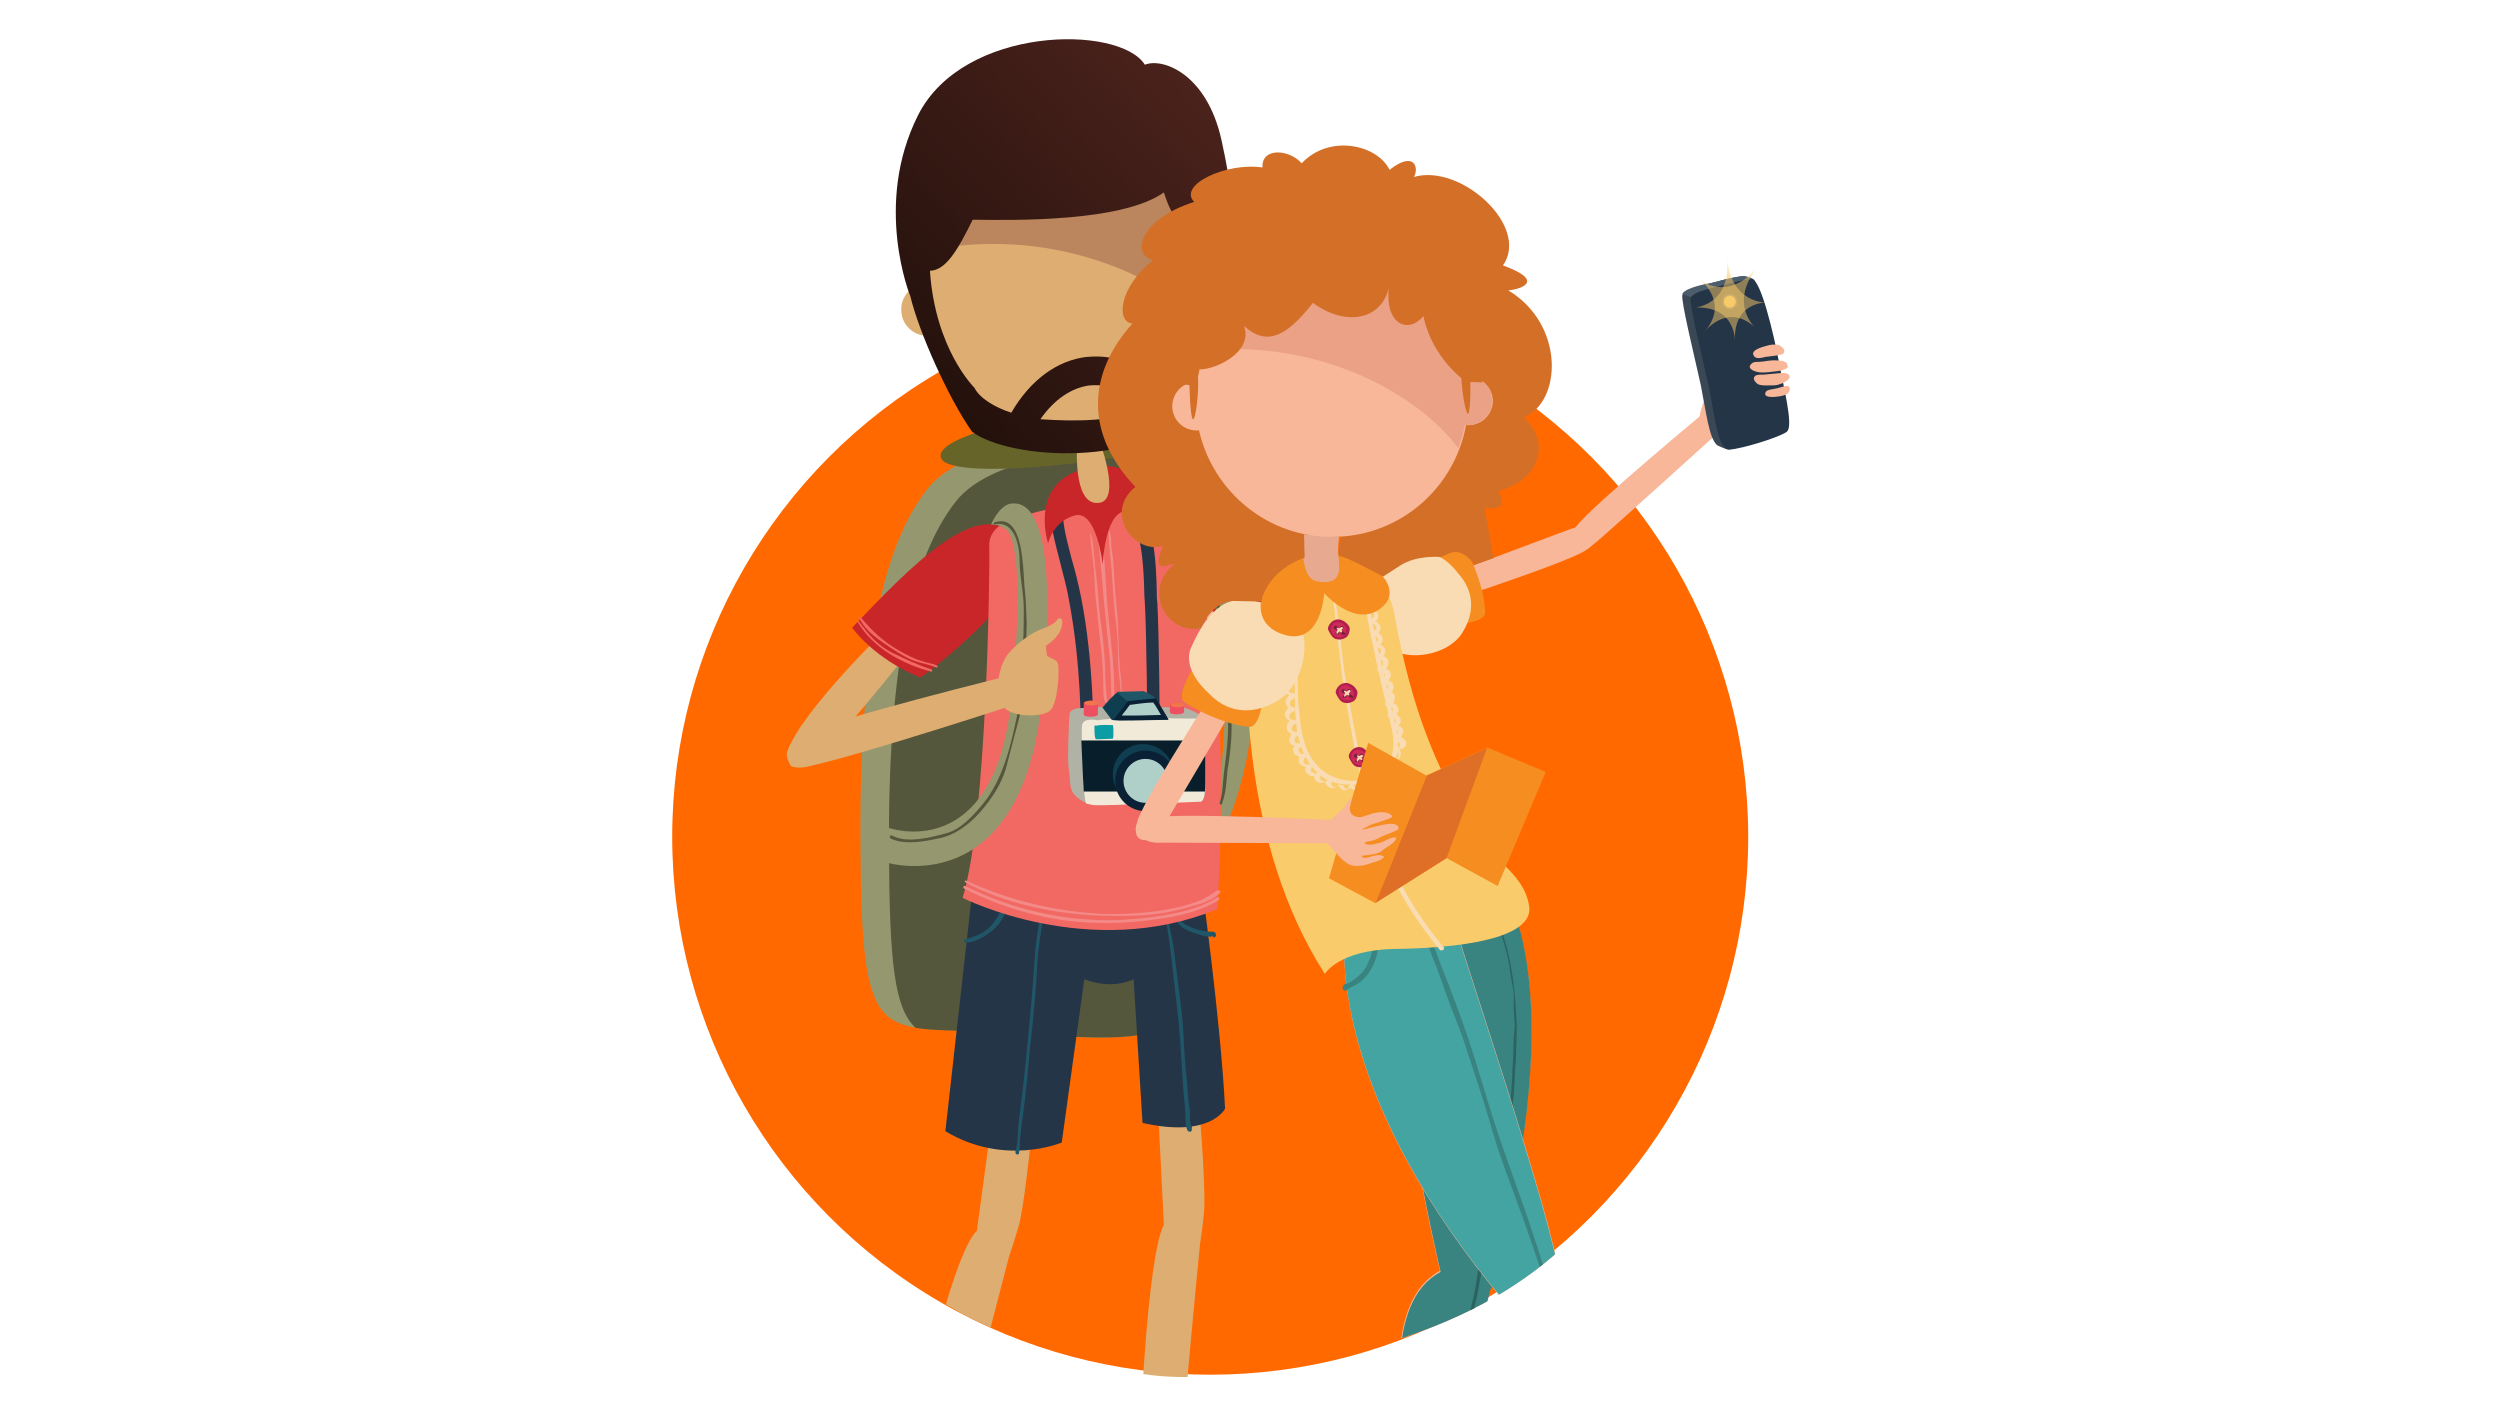 <?xml version="1.0" encoding="utf-8"?>
<!-- Generator: Adobe Illustrator 22.1.0, SVG Export Plug-In . SVG Version: 6.00 Build 0)  -->
<svg version="1.1" id="Layer_1" xmlns="http://www.w3.org/2000/svg" xmlns:xlink="http://www.w3.org/1999/xlink" x="0px" y="0px"
	 viewBox="0 0 421 239" style="enable-background:new 0 0 421 239;" xml:space="preserve">
<style type="text/css">
	.st0{fill:#FF6900;}
	.st1{clip-path:url(#SVGID_2_);}
	.st2{opacity:0.26;fill:#8B8B8B;enable-background:new    ;}
	.st3{opacity:0.2;fill:#EC1474;enable-background:new    ;}
	.st4{fill:#95986E;}
	.st5{fill:#54573C;}
	.st6{fill:#67642A;}
	.st7{fill:#DEAD71;}
	.st8{fill:#2E5C57;}
	.st9{fill:#304441;}
	.st10{fill:#253548;}
	.st11{fill:#205768;}
	.st12{fill:#EC1474;}
	.st13{fill:#C9262A;}
	.st14{fill:#F16962;}
	.st15{fill:#F48A88;}
	.st16{fill:#F8B799;}
	.st17{fill:#B0B2A5;}
	.st18{fill:#F2EAD8;}
	.st19{fill:#081F2B;}
	.st20{fill:#0F3E51;}
	.st21{fill:#0A2135;}
	.st22{fill:#AFCFC9;}
	.st23{fill:#0C9DA4;}
	.st24{fill:#EF5061;}
	.st25{fill:#F2754C;}
	.st26{fill:#D02B58;}
	.st27{fill:#77203B;}
	.st28{fill:#398480;}
	.st29{fill:#2B6360;}
	.st30{fill:#44A4A2;}
	.st31{fill:#F68D20;}
	.st32{fill:#F9DCB3;}
	.st33{fill:#F9CB6B;}
	.st34{fill:#B21E4D;}
	.st35{fill:#E7AA91;}
	.st36{fill:#DF6E26;}
	.st37{fill:#3A4856;}
	.st38{fill:#4C5D6C;}
	.st39{opacity:0.5;fill:#F9CB6B;enable-background:new    ;}
	.st40{fill:#BB855D;}
	.st41{fill:url(#SVGID_3_);}
	.st42{fill:#D46F28;}
	.st43{fill:#EAA185;}
</style>
<g>
	<circle class="st0" cx="203.8" cy="140.9" r="90.6"/>
	<g>
		<g>
			<defs>
				<path id="SVGID_1_" d="M294.4,129.9c2.3-15,21.3-58.2,19.1-71.5c-8-47-66.1-70.6-114.5-70.6c-62.2,0-101.7,70.3-89.4,131.3
					c9.8,48.7,23.7,91.7,59.8,105.5c9.3,3.6,21.6,8.3,33.9,7.1C269.2,225.3,284,195.9,294.4,129.9z"/>
			</defs>
			<clipPath id="SVGID_2_">
				<use xlink:href="#SVGID_1_"  style="overflow:visible;"/>
			</clipPath>
			<g class="st1">
				<ellipse class="st2" cx="180.4" cy="272.8" rx="50.8" ry="10.7"/>
				<ellipse class="st2" cx="243.1" cy="267.6" rx="27.6" ry="10.7"/>
				<g>
					<path class="st3" d="M228.7,114.6c0,0,1.2-2.8-2.3-4.4c-3.4-1.5-16.9-0.6-16.9-0.6l1.4,4.8c0,0,5.4,1.5,14.8,1
						C225.5,115.5,227.7,115.5,228.7,114.6z"/>
					<path class="st4" d="M181.1,73.5c0,0-18.7,0.9-24.9,8.8c-6.2,7.9-11.5,23.2-11.3,58.9c0.1,35.7,2.9,31.4,22.1,32.6
						c19.2,1.2,27.5,2,30.4-2.8c2.9-4.8,6.7-51.6,5.2-76c-1.5-24.4-6.4-21.8-11.2-21.8C186.6,73.1,181.1,73.5,181.1,73.5z"/>
					<path class="st5" d="M202.5,94.9c-0.7-11.8-2.3-17.2-4.2-19.8c-0.7,0-1.4,0.1-2.1,0.1c-4.8,0-10.3,0.4-10.3,0.4
						s-18.7,0.9-24.9,8.8c-6.2,7.9-11.5,23.2-11.3,58.9c0.1,18.8,0.9,26.5,4.5,29.8c3.1,0.5,7.3,0.4,12.9,0.7
						c19.2,1.2,27.5,2,30.4-2.8C200.3,166.1,204.1,119.3,202.5,94.9z"/>
					<path class="st6" d="M179.2,69.3c0,0-22.5,3.8-20.7,7.9c1.8,4.1,34.8,0.1,39.7-2.9C202.9,71.2,190.2,67.5,179.2,69.3z"/>
					<path class="st7" d="M196,206.3c0,0-3.4,3.6-4.6,52.5c0,0-0.7,3.3-2.3,6.5c-1.5,3.3,0,3.9,0,3.9s2.2,2.8,24.2,3.4
						c11,0.4,3.6-5.7-0.5-6.7c-6.9-1.8-13.7-3.8-14.6-6c-0.9-2.3,3.9-50.5,3.9-50.5s0.7-4.7,0.7-6c0.2-5-1-18.9-1-18.9h-6.9
						L196,206.3z"/>
					<g>
						<path class="st8" d="M212.8,266.1c-0.7-0.1-1.2-0.3-1.8-0.4c0.4,3.1-8.4,2.7-14.8,1.8c-3.9-0.5-5.8-1.8-6.6-2.9
							c-0.1,0.3-0.2,0.6-0.4,0.9c-1.5,3.3,0,3.9,0,3.9s2.2,2.8,24.2,3.4C224.4,273.1,217,267.1,212.8,266.1z"/>
						<path class="st9" d="M219.1,271c-2.6,0-5.1,0.3-7.7,0.1c-3.1-0.2-6.2-0.3-9.3-0.5c-4.3-0.3-9.8-0.3-13.7-2.6
							c0,1.1,0.7,1.4,0.7,1.4s2.2,2.8,24.2,3.4C217.7,272.9,219.2,272.1,219.1,271z"/>
					</g>
					<path class="st7" d="M164.5,207.3c0,0-5.7,3.3-14.2,55.8c0,0-1.2,3.1-3.4,6c-2.1,2.9-0.7,3.9-0.7,3.9s1.7,3.1,23.2,7.7
						c10.7,2.3,4.6-4.9,0.7-6.6c-6.5-2.9-12.9-6.2-13.3-8.5c-0.4-2.3,13.1-53.9,13.1-53.9s1.5-4.5,1.8-5.8
						c1.1-4.8,2.4-18.8,2.4-18.8l-6.7-1.2L164.5,207.3z"/>
					<g>
						<path class="st8" d="M170.1,274.1c-0.6-0.3-1.2-0.5-1.8-0.8c-0.1,3.1-8.8,1.2-14.9-0.9c-3.8-1.2-5.3-2.8-6-4.1
							c-0.1,0.3-0.4,0.5-0.5,0.8c-2.1,2.9-0.7,3.9-0.7,3.9s1.7,3.1,23.2,7.7C180.2,283.1,174,275.9,170.1,274.1z"/>
						<path class="st9" d="M175.3,280.4c-1.8-0.4-3.8-0.6-5.6-0.9c-2.5-0.5-5-1.2-7.4-1.8c-5.6-1.5-11.6-2.8-16.5-6
							c-0.1,1.1,0.4,1.5,0.4,1.5s1.7,3.1,23.2,7.7C173.2,281.6,174.9,281.3,175.3,280.4z"/>
					</g>
					<g>
						<path class="st10" d="M165.3,146.7l36.9,1c0,0,3.4,24.4,4.1,39c0,0-2.4,5-13.9,2.4l-1.5-24.2c0,0-3.4,1.9-8.3,0l-3.8,27.5
							c0,0-9.6,4.1-19.6-1.9l4.6-41C164,149.5,164.1,146.7,165.3,146.7z"/>
						<path class="st11" d="M169.7,150.9c-0.9,1.8-1.5,3.6-2.9,5.1c-1.1,1.2-2.8,1.8-4.3,2.2c-0.3,0.1-0.2,0.5,0.1,0.5
							c1.5,0.1,3.2-1,4.4-1.9c1.7-1.3,2.8-3.7,3.1-5.8C170.2,150.8,169.8,150.7,169.7,150.9z"/>
						<path class="st11" d="M204.3,156.9c-1.8,0-3.2-0.4-4.7-1.2c-1.5-0.9-1.5-2.6-2.3-3.9c-0.1-0.1-0.1-0.1-0.2,0
							c-0.7,1.2,0.9,3.4,1.8,4.2c0.7,0.6,1.7,0.9,2.5,1.2c0.4,0.1,0.9,0.3,1.3,0.4c0.3,0.1,0.6,0.1,0.9,0.1c0.3,0.1,0.4,0.1,0.5-0.1
							l0.1,0.1c0,0,0.1,0,0.1,0.1c0.1,0.1,0.3,0.1,0.4-0.1l0.1-0.1C204.8,157.4,204.7,156.9,204.3,156.9z"/>
						<path class="st11" d="M175.7,149.9c-0.3,3.6-1.1,7.1-1.4,10.7c-0.3,3.8-0.5,7.5-0.9,11.3c-0.4,3.9-0.7,7.8-1.2,11.8
							c-0.2,1.9-0.5,3.8-0.7,5.7c-0.1,1.4-0.1,2.8-0.4,4.2c0,0.1-0.1,0.1-0.1,0.1c0,0.1,0,0.3,0,0.4c0,0.4,0.6,0.4,0.6,0.1
							c0.2-1.2,0.1-2.3,0.3-3.5c0.2-1.9,0.5-3.7,0.7-5.6c0.5-3.9,0.7-7.9,1.2-11.8c0.4-3.8,0.7-7.5,0.9-11.3c0.2-3.9,1.3-8,1.3-11.9
							C176,149.7,175.7,149.7,175.7,149.9z"/>
						<path class="st11" d="M200.6,189.6c-0.4-0.9-0.1-2.3-0.3-3.1c-0.3-1.8-0.3-3.4-0.5-5.2c-0.4-3.2-0.4-6.6-0.7-9.8
							c-0.4-3.6-0.9-7.2-1.3-10.7c-0.4-3.4-1.4-6.7-1.8-10.1c0-0.2-0.3-0.2-0.3,0c0,1.5,0.4,3,0.7,4.5c0.3,1.8,0.6,3.7,0.8,5.6
							c0.4,3.8,0.9,7.6,1.3,11.4c0.3,3.4,0.5,6.9,0.7,10.4c0.1,1.5,0.3,3.1,0.4,4.7c0.1,0.9-0.1,2.3,0.4,3.1
							c0.2,0.3,0.7,0.2,0.7-0.1V190C200.8,189.7,200.7,189.6,200.6,189.6z"/>
					</g>
					<path class="st7" d="M150.5,104.7c0,0-15.8,15.1-18,22.1c0,0-0.4,2.4,2.9,2s18.9-20.7,18.9-20.7L150.5,104.7z"/>
					<path class="st12" d="M202.8,99.3c0,0,16.4,14.4,23.7,16c0,0,2.4,0.1,1.8-3.1C227.7,109,206,95.3,206,95.3L202.8,99.3z"/>
					<g>
						<path class="st13" d="M143.5,105.7c0,0,3.6,5.2,11.5,8.4c0,0,22.4-16,16.1-23.5C165,83,153.1,95.7,143.5,105.7z"/>
						<path class="st14" d="M156.8,112.7c-2.3-0.7-4.5-1.8-6.6-2.8c-2.5-1.3-4-3.1-5.6-5.3c-0.1-0.1-0.4,0-0.2,0.1
							c2.6,4.4,7.5,7.1,12.4,8.4C157,113.2,157.1,112.8,156.8,112.7z"/>
						<path class="st14" d="M157.8,112.1c-0.7-0.4-1.6-0.4-2.3-0.7c-1.5-0.4-2.8-1.1-4.2-1.9c-2.6-1.5-4.5-3.3-6.4-5.6
							c-0.1-0.1-0.3,0.1-0.2,0.2c1.2,2.4,3.4,3.7,5.6,5.2c1.2,0.8,2.4,1.5,3.7,2c1.1,0.4,2.6,0.6,3.6,1.1
							C157.8,112.5,158.1,112.2,157.8,112.1z"/>
					</g>
					<path class="st13" d="M211,108.4c0,0,5.5-2.6,7-8.9c0,0-16.7-18.4-22.6-13.7C186.4,92.7,211,108.4,211,108.4z"/>
					<g>
						<path class="st14" d="M162.1,151.2c0,0,21.3,10.8,42.9,1.9c0,0,2.9-42.2-4.1-65.1c0,0-0.7-3.1-5.3-3.4
							c-4.6-0.4-16-0.4-24.2,2.6c0,0-5,0.9-4.8,4.8C166.7,96,166.2,138,162.1,151.2z"/>
						<path class="st15" d="M205,151.1c-3,2-7.2,2.8-10.7,3.3c-3.3,0.4-6.6,0.7-9.9,0.5c-7.7-0.3-15-2.3-21.9-5.7
							c-0.2-0.1-0.4,0.2-0.2,0.4c6.9,3.5,14.5,5.6,22.1,5.8c3.7,0.1,7.3-0.1,11-0.7c3.2-0.4,7.1-1.4,9.8-3.1
							C205.5,151.3,205.3,151,205,151.1z"/>
						<path class="st15" d="M205,149.9c-1,0.7-2,1.4-3.1,1.8c-1.8,0.7-3.7,1.2-5.6,1.5c-3.5,0.6-7.2,0.8-10.7,0.7
							c-7.9-0.4-15.8-2.3-22.9-5.6c-0.2-0.1-0.4,0.1-0.1,0.3c6.7,3.6,15,5.3,22.6,5.6c3.7,0.1,7.5,0.1,11-0.5c2-0.4,4-0.9,6-1.5
							c0.7-0.2,1.4-0.6,2-0.9c0.2-0.1,0.9-0.6,1-0.7c0.2-0.1,0.3-0.1,0.3-0.4v-0.1C205.3,150,205.2,149.9,205,149.9z"/>
						<path class="st15" d="M186.5,102.2c-0.4-5-0.4-10.3-1.7-15.2c0-0.1-0.1-0.1-0.1,0c0,2.5,0.4,5,0.6,7.4
							c0.3,2.6,0.4,5.2,0.7,7.8s0.5,5.3,0.8,7.8c0.3,2.9,0.3,5.9,0.4,8.8c0,0.2,0.4,0.2,0.4,0C187.9,113.3,187,107.8,186.5,102.2z"
							/>
						<path class="st15" d="M189,118.6c-0.1-1.4-0.1-2.8-0.2-4.2c-0.4-2.8-0.4-5.7-0.5-8.5c-0.1-3.1-0.6-6.3-0.7-9.4
							c-0.1-1.3-0.1-2.6-0.4-3.9c-0.1-1,0-2.3-0.4-3.3c-0.1-0.1-0.1-0.1-0.1,0.1c0,2.2,0.3,4.4,0.5,6.6c0.2,2.8,0.3,5.7,0.7,8.5
							c0.3,2.4,0.4,5,0.4,7.5c0,0.9,0.9,6.4,0.1,6.7c-0.1,0-0.1,0.1-0.1,0.1c-0.2,0-0.5,0-0.7,0c-1.2-0.1-1.2-1.1-1.3-2
							c-0.1-1.3-0.2-2.8-0.2-4.2c-0.1-2.7-0.4-5.6-0.8-8.3c-0.3-2.5-0.4-5-0.7-7.5c-0.4-2.3-0.3-4.7-0.9-7c0-0.1-0.1-0.1-0.1,0
							c0.1,2.5,0.6,5,0.7,7.5c0.1,3.4,0.6,6.6,0.9,10c0.4,2.9,0.6,5.9,0.6,8.8c0,2.3,0.4,3.1,2.7,3.1c0.1,0,0.2-0.1,0.2-0.1
							C188.7,119,189,118.9,189,118.6z"/>
					</g>
					<path class="st7" d="M133.2,129c0,0-1.9-2.4,1-4.8c2.9-2.4,38.1-11,38.1-11v5c0,0-26.8,8.8-35.9,10.8
						C136.4,129,134.4,129.6,133.2,129z"/>
					<g>
						<path class="st4" d="M170.3,84.8c-2,0.2-3.4,3.5-3.4,3.5l0.9,0.1c1,0.2,1.5,0.7,1.5,0.7s3.9,0.9,1,28.8
							c-2.9,27.9-20.7,21.5-20.7,21.5l-0.1,5.9c0,0,22.4,6.7,25.9-27C178.8,84.8,172.3,84.6,170.3,84.8z"/>
						<path class="st5" d="M172.6,99.5c-0.4-2.8,0.1-13.4-5.2-11.5c-0.1,0.1-0.1,0.3,0.1,0.3c3.4-0.7,4.2,3.7,4.2,6.1
							c0,2.7,0.7,5.4,0.7,8.1c0,2.6,0,5.5-0.3,8.1c-0.3,2.8,0.1,5.6-0.5,8.3c-1.1,5.4-2.3,11.5-5.7,16c-1.6,2-3.9,4.7-6.5,5.4
							c-2.6,0.7-6.6,1.8-9.2,0.4c-0.2-0.1-0.5,0.1-0.3,0.4l0.1,0.1c0.1,0.1,0.1,0.1,0.2,0.1c2.3,1,5.5,0.4,7.8-0.1
							c2.8-0.5,5.3-2.4,7.2-4.6c1.8-2.1,3.4-4.5,4.2-7.2c0.9-3.4,1.8-6.9,2.7-10.3c0.7-2.8,0.2-6,0.6-8.8c0.2-1.8,0.1-3.5,0.2-5.3
							C172.8,103.1,172.8,101.2,172.6,99.5z"/>
					</g>
					<g>
						<path class="st4" d="M194.1,84.5c0,0,1.6-2.3,6.1-0.7c4.5,1.6,9.4,10.7,10.7,27.9c1.3,17.2-5.3,29.2-5.3,29.2v-11.3
							c0,0,2.9-20.3-3.7-37c-2.3-5.9-3.4-7.4-5-7.7C195.2,84.6,194.1,84.5,194.1,84.5z"/>
						<path class="st5" d="M207.4,122.5c0.1-4.7-0.1-9.4-0.8-14.1c-0.7-5.5-2.3-10.8-3.9-16.1c-0.7-2.3-1.7-4.6-3.1-6.6
							c-1.1-1.5-2.7-1.6-4.4-1.5c-0.1,0-0.1,0.2,0,0.2c1,0.1,1.9,0,2.9,0.5c1.2,0.6,2,2.2,2.6,3.4c1.2,2.5,1.8,5.3,2.6,7.9
							c1.3,4.5,2.3,9.3,2.9,14c0.6,4.3,0.7,8.8,0.6,13.1c-0.1,2.4-0.4,4.7-0.7,6.9c-0.2,2-0.2,3.4-0.7,5c-0.1,0.3,0.4,0.4,0.4,0.1
							c0.6-1.7,0.7-3.1,0.9-5.5C207.1,127.4,207.4,125,207.4,122.5z"/>
					</g>
					<path class="st7" d="M168.1,115.2c0,0,0-3.4,2.1-5.6c2.1-2.2,4.4-3.4,5.3-3.7s2.3-1,2.5-1.5c0.2-0.4,1.2-0.7,0.8,1.1
						c-0.4,1.8-2.4,3.1-2.6,3.2c-0.1,0.1,0,1,0.1,1.6c0.1,0.5,1.5,0.6,1.8,1.3c0.4,0.7,0.1,6.7-1.2,8c-1.2,1.3-6.7,1.2-7.9-0.6
						C167.8,117.1,168.1,115.2,168.1,115.2z"/>
					<path class="st16" d="M214.5,113c0,0-0.2-3.4-2.5-5.6c-2.3-2.1-4.5-3.2-5.5-3.4c-0.9-0.2-2.3-0.9-2.6-1.4
						c-0.3-0.4-1.2-0.6-0.7,1.2c0.5,1.8,2.6,2.9,2.7,3.1c0.1,0.1,0.1,1,0,1.6c0,0.5-1.4,0.7-1.8,1.5c-0.3,0.8,0.3,6.6,1.6,7.9
						c1.3,1.2,6.7,0.8,7.9-1C214.9,114.9,214.5,113,214.5,113z"/>
					<g>
						<path class="st10" d="M184.1,122.8h-2.1c0-0.1,0.1-10.9-2-21.8c-0.4-2.4-1.1-4.7-1.6-6.8c-1.2-4.7-2.3-8.5-0.5-11
							c1.1-1.5,3.1-2.3,6.2-2.6c2.4-0.2,4.5,0.5,6.1,2c4.2,3.9,4.5,12.1,4.6,17.1c0,0.7,0,1.2,0.1,1.8c0.3,5.8,0.4,20.2,0.4,20.4
							h-2.1c0-0.1-0.1-14.5-0.4-20.2c0-0.5-0.1-1.1-0.1-1.8c-0.1-4.3-0.4-12.4-3.9-15.6c-1.2-1.1-2.7-1.5-4.6-1.5
							c-2.4,0.1-3.9,0.7-4.6,1.8c-1.2,1.7-0.3,5,0.8,9.3c0.6,2,1.2,4.4,1.7,6.9C184.2,111.7,184.1,122.6,184.1,122.8z"/>
					</g>
					<path class="st17" d="M181.9,119.3c0,0-1.6-0.1-1.8,1c-0.1,1.2-0.4,8.1-0.1,9.3c0.3,1.3-0.1,3.3,1.1,4.4
						c1.2,1.1,2.1,1.5,3.5,1.5c1.4,0.1,17.7-0.6,17.7-0.6s0.9,0.1,0.8-4.5c-0.1-4.7,0.1-8.8-0.6-9.6c-0.7-0.8-2.6-1.5-3-1.6
						c-0.4-0.1-3.6-0.1-5.7-0.1C191.7,119.3,184.5,118.9,181.9,119.3z"/>
					<path class="st17" d="M202.5,120.9c-0.7-0.8-2.6-1.5-3-1.6s-3.6-0.1-5.7-0.1c-2.1,0.1-9.3-0.4-11.9,0.1c0,0-1.2-0.1-1.7,0.7
						c0.7,0.7,1.8,1.6,2.3,2c0.6,0.6,2-0.1,3.1-0.1c1.2,0.1,9,0.4,10.1,0.4c0.9,0.1,5.6-0.2,7.2-0.3
						C202.8,121.5,202.6,121.1,202.5,120.9z"/>
					<path class="st18" d="M203,130.5c-0.1-4.3,0.1-8.2-0.4-9.4c-0.7-0.1-1.5-0.1-1.9-0.1c-0.6,0.1-11.8-0.4-15.9,0.3
						c0,0-2.4-0.6-2.6,0.9c-0.1,1.5,0.1,10.2,0.4,11.4c0.1,0.7,0.1,1.2,0.3,1.7c0.5,0.1,1,0.3,1.6,0.3c1.4,0.1,17.7-0.6,17.7-0.6
						S203.1,135.2,203,130.5z"/>
					<path class="st19" d="M182.5,133.3h20.4c0.1-0.7,0.1-1.5,0.1-2.8c0-2.1,0-4.1-0.1-5.8h-20.8C182.2,127.7,182.4,132,182.5,133.3
						z"/>
					<circle class="st20" cx="192.5" cy="130.4" r="5.1"/>
					<circle class="st21" cx="192.9" cy="131.5" r="5.1"/>
					<circle class="st22" cx="192.9" cy="131.5" r="3.7"/>
					<path class="st23" d="M187.5,123.6c0-0.7,0-1.2-0.1-1.5c-0.1,0-0.2,0-0.3,0c-0.1,0-1.8-0.1-2.4,0.1c0,0-0.4-0.1-0.4,0.1
						c0,0.2,0,1.5,0.1,1.8c0,0.1,0,0.2,0.1,0.3c0.1,0,0.1,0.1,0.2,0.1c0.2,0,2.7-0.1,2.7-0.1S187.5,124.3,187.5,123.6z"/>
					<path class="st24" d="M184.9,118.4c0-0.3-0.5-0.4-1.2-0.4c-0.7,0-1.2,0.2-1.2,0.4c0,0.1,0,1.8,0,1.9c0,0.3,0.5,0.4,1.2,0.4
						c0.7,0,1.2-0.2,1.2-0.4C184.9,120.1,184.9,118.5,184.9,118.4z"/>
					<ellipse class="st25" cx="183.8" cy="118.4" rx="1.2" ry="0.4"/>
					<path class="st24" d="M199.4,118.7c0-0.3-0.5-0.4-1.2-0.4c-0.7,0-1.2,0.2-1.2,0.4c0,0.1,0,1,0,1.2c0,0.3,0.5,0.4,1.2,0.4
						c0.7,0,1.2-0.2,1.2-0.4C199.4,119.8,199.4,118.9,199.4,118.7z"/>
					<ellipse class="st25" cx="198.3" cy="118.7" rx="1.2" ry="0.4"/>
					<path class="st20" d="M188.2,116.6l4.4-0.1c0,0,1.4,0.6,1.8,1c0.4,0.4,2.3,3.7,2.3,3.7s-2.5,0.1-6.1,0.1
						c-3.6,0.1-3.4-0.1-3.4-0.1l-1.5-2c0,0-0.1-0.1,0.1-0.2C186,118.7,187.8,116.7,188.2,116.6z"/>
					<path class="st11" d="M194.7,117.8c-0.1-0.1-0.2-0.3-0.3-0.4c-0.4-0.4-1.8-1-1.8-1l-4.4,0.1c-0.1,0-0.1,0-0.1,0.1
						c0.5,0.4,1.5,1.3,1.8,1.5c0.4,0.2,3.7-0.2,3.7-0.2S194.2,117.9,194.7,117.8z"/>
					<path class="st21" d="M194.6,117.6c-0.9,0.1-4.5,0.4-4.7,0.5c-0.1,0.1-0.3,0.4-0.8,1.1c-0.4,0.5-1.2,1.5-1.6,2
						c0.3,0.1,1.1,0.1,3.2,0.1c3.6-0.1,6.1-0.1,6.1-0.1S195.2,118.4,194.6,117.6z"/>
					<path class="st22" d="M188.9,120.5c0.3-0.4,0.5-0.7,0.7-0.9c0.3-0.4,0.5-0.7,0.6-0.8c0,0,0-0.1,0.1-0.1
						c0.7-0.1,2.8-0.4,3.9-0.4c0.4,0.5,0.9,1.4,1.3,2.1c-1.1,0-2.8,0.1-4.9,0.1c-0.6,0-1,0-1.4,0C189.2,120.5,189,120.5,188.9,120.5
						z"/>
					<path class="st13" d="M185.7,95.1c0,0-1-9.3-4.7-8.3c-3.7,1-4.5,4.7-4.5,4.7s-3.7-11.2,7.7-12.9c11.4-1.6,9.6,12.2,9.6,12.2
						s-1.3-5.6-4.5-4.7C186,86.8,185.7,95.1,185.7,95.1z"/>
					<path class="st7" d="M181.4,74.8c0,0-0.8,10.2,3.5,9.9c4.3-0.2,0-11.2,0-11.2L181.4,74.8z"/>
					<path class="st16" d="M290.4,71.9c0,0-19.2,17.4-21.6,19.4c-2.3,2-6.3,1.2-3.4-2.6c2.8-3.7,22.9-20.3,22.9-20.3
						S292.1,69.4,290.4,71.9z"/>
					<path class="st16" d="M296.3,70.1c-0.7-2.6-1.3-5.1-1.9-7.7c-0.1-0.7-0.6-3.6-1.8-3.7c-0.7-0.1-1.8,0-2.1,0.7
						c0,0-0.1,0-0.1,0.1c-0.9,1.9-1.8,3.7-2.5,5.7c-0.7,1.8-1.7,3.8-1.8,5.8c-0.1,3.4,7.2,2,8.9,1.3
						C296.3,71.8,296.6,71.4,296.3,70.1z"/>
					<path class="st16" d="M251.8,147.7c0,0,13.3,13.8,0.5,64.4c-0.1,0.4,0.9,3.1-1.4,5c0,0-7.9,31.8-8.4,32.8
						c-0.5,1-0.2,1.6,2.1,4.2c3.7,4,16.6,8.4,15.9,10.3c-0.7,1.9-8,1.9-16.6-2.3c-8.5-4.2-12.5-4.9-9.6-8.4c1.8-2.1,2.6-4,2.1-10.2
						s-3.5-24.4,6.1-29.5c0,0-9.6-40.5-7.2-56.9C237.8,140.9,251.8,147.7,251.8,147.7z"/>
					<g>
						<path class="st26" d="M253.4,259.6c-0.9,0.7-2.3,1.2-4.2,0.9c-3.2-0.4-11.2-5-14.6-7.1c-0.1,0.1-0.1,0.1-0.2,0.2
							c-2.9,3.5,1,4.2,9.6,8.4c8.5,4.2,15.9,4.2,16.6,2.3C260.9,263.4,257.3,261.6,253.4,259.6z"/>
						<path class="st27" d="M260.5,264.4c0.1-0.2,0-0.4-0.2-0.7c-1.8,0.1-3.7,0.4-5.6,0.1c-2.6-0.3-5-1-7.5-1.8
							c-2.8-0.9-5.6-2.1-8.3-3.5c-1.6-0.8-3.6-2.7-5.4-3.4c-0.8,2.4,3.1,3.4,10.4,7C252.5,266.4,259.8,266.4,260.5,264.4z"/>
					</g>
					<g>
						<path class="st28" d="M235.4,157.3c-2.4,16.4,7.2,56.9,7.2,56.9c-9.6,5-6.6,23.4-6.1,29.5c0.2,2.1,0.2,3.8,0.1,5
							c1.6,0.8,3.7,1.5,6.1,1.1c0.8-2.3,8.3-32.7,8.3-32.7c2.3-1.9,1.3-4.7,1.4-5c12.7-50.6-0.5-64.4-0.5-64.4
							S237.8,140.9,235.4,157.3z"/>
						<path class="st29" d="M255.4,172.1c-0.2-3.9-0.5-7.6-1.4-11.5c-0.5-2.1-1.2-4.3-2-6.3c-0.5-1.1-0.9-2.2-1.3-3.3
							c-0.4-0.9-0.9-1.6-1.3-2.5c-0.1-0.1-0.4,0-0.2,0.1c1.8,4.1,3.7,8.2,4.7,12.6c0.4,1.8,0.5,3.5,0.9,5.3c0.2,1,0.1,2,0.1,3
							c0,1.4,0.3,2.7,0.1,4.2c-0.2,1.5-0.1,3.1-0.2,4.6c-0.2,2.3-0.1,4.7-0.5,7.1c-0.4,1.8-0.4,3.8-0.9,5.6
							c-0.5,2.2-0.9,4.5-1.4,6.6c-0.7,4.2-1.3,8.4-2.3,12.6c-0.5,2.1-0.9,4.2-1.2,6.4c-0.4,2.5-1.2,4.8-1.6,7.3
							c-0.8,4.5-1.8,9.1-3,13.5c-0.6,2.1-1.2,4.2-1.8,6.4c-0.3,1-0.5,2.1-0.7,3.1c-0.1,0.8-0.5,2.3-0.9,3.1
							c-0.1,0.1-0.1,0.1-0.1,0.2c-0.1,0.3,0.4,0.5,0.5,0.2c0,0,0-0.1,0.1-0.1l0,0c0.1-0.1,0.1-0.2,0.1-0.3c0.7-1.4,0.9-3.4,1.2-4.8
							c0.5-2.3,1.2-4.7,1.9-6.9c1.3-4.7,2.3-9.3,3.2-14.1c0.4-2.5,1.2-4.8,1.6-7.3c0.4-2.3,0.8-4.7,1.4-7c0.9-4.3,1.4-8.8,2.3-13.1
							c0.9-4,1.8-8.2,2.2-12.3c0.2-2.1,0.2-4.2,0.4-6.4C255.3,176.1,255.5,174,255.4,172.1z"/>
					</g>
					<path class="st16" d="M231,150.1c0,0-4,1.4-4.5,6.4c-0.5,5-1.4,29.1,26.9,62.8c0,0-11.8,4.7-19.9,36.8c0,0-0.7,1-3.9,2.4
						c-3.2,1.4-3.2,4.6-0.2,7.9c3,3.3,5,4.7,6.6,7.2c1.6,2.4,6.6,3.1,10.4,2.3c3.9-0.9,0.9-3.9-1.8-4.7c-2.6-0.9-5.9-5.3-6.4-7.5
						s0-4.7,2.3-7.7c3.1-4.2,8.9-11.4,15.2-20.2c4.6-6.5,7.7-12.7,7.7-12.7s1.2-2.4,0.4-3.5c0,0-1.8-9.5-5.3-21
						c-4.7-16.1-11.8-37-14.5-46.2C241,141.9,231,150.1,231,150.1z"/>
					<g>
						<path class="st26" d="M244.7,271.3c-1.7,2.8-6.5-0.8-9-3.1c-1.9-1.8-5.3-6.9-6.9-9.1c-2.4,1.2-2.3,4.5,0.4,7.5
							c3,3.3,5,4.7,6.6,7.2c1.6,2.4,6.6,3.1,10.4,2.3C250.2,275.1,247.3,272.1,244.7,271.3z"/>
						<path class="st27" d="M235.9,273.7c1.6,2.4,6.6,3.1,10.4,2.3c1.1-0.2,1.6-0.7,1.8-1.2c-2,0.3-3.7,0.5-5.8,0.4
							c-1.8-0.1-3.6-0.3-5-1.8c-0.7-0.7-1.3-1.8-2-2.6c-2-2.3-4.2-4.2-5.9-6.6c-0.8-1.2-1.2-2.5-2-3.7c-0.7,1.5,0,3.9,1.9,6
							C232.3,269.8,234.3,271.3,235.9,273.7z"/>
					</g>
					<g>
						<path class="st30" d="M263.7,219.5c0,0-1.8-9.5-5.3-21c-4.7-16.1-11.8-37-14.5-46.2c-3-10.4-12.9-2.3-12.9-2.3s-4,1.4-4.5,6.4
							c-0.5,5-1.4,29.1,26.9,62.8c0,0-11,4.3-18.9,33.1c1.2,1.5,3.1,2.8,6.2,3.3c3.2-4.2,8.8-11.3,15-19.9
							c4.6-6.5,7.7-12.7,7.7-12.7S264.6,220.6,263.7,219.5z"/>
						<path class="st28" d="M260.2,214c-0.9-2.7-1.8-5.5-2.7-8.2c-1.7-5-3.6-10.1-5.3-15.1c-1.7-5.1-3.1-10.3-4.8-15.4
							c-1.5-4.4-3.1-8.7-4.8-12.9c-0.9-2.4-1.8-4.8-2.6-7.3c-0.6-2-1-4.7-2.2-6.4c-0.1-0.2-0.4,0-0.4,0.2c0.5,0.8,0.7,2,0.9,3
							c0.4,1.2,0.7,2.3,1,3.4c0.7,2.5,1.5,4.9,2.5,7.3c0.9,2.3,1.6,4.5,2.5,6.9c0.8,2,1.6,4,2.3,6.1c1.6,4.9,3.3,9.8,4.7,14.8
							c1.5,5.1,3.5,10.1,5.3,15.1c1.6,4.7,3.4,9.4,4.4,14.3c0.5,2.9-1.7,5.6-3.1,8c-1.2,1.8-2.3,3.7-3.5,5.6
							c-1.2,1.9-2.6,3.7-3.9,5.5c-1.4,2-3,4.2-4.7,6.1c-1.6,1.8-3,3.9-4.5,5.8c-0.7,0.9-1.3,1.9-2.1,2.8c-0.4,0.5-0.8,1-1,1.7
							c-0.1,0.4,0.5,0.6,0.7,0.1c0.4-1,1.3-1.8,1.9-2.7c0.7-1,1.5-2,2.3-3c1.5-1.9,3-3.8,4.5-5.8c2.9-3.8,5.8-7.7,8.4-11.7
							c1.2-1.9,2.4-3.9,3.6-5.8c1.1-1.8,2.3-3.6,2.3-5.6C261.8,218.5,261,216,260.2,214z"/>
						<path class="st28" d="M231.5,156.6c-0.1-0.2-0.5-0.1-0.4,0.1c0.6,2-0.1,4.4-1.1,6.2c-0.6,1.1-1.7,1.9-2.8,2.6
							c-0.4,0.2-0.7,0.1-0.9,0.4l0,0l0,0c0,0,0,0-0.1,0.1s-0.1,0.2-0.1,0.4c0,0.4,0.6,0.6,0.8,0.2c0.1-0.1,1.8-0.9,2-1.1
							c0.9-0.7,1.6-1.5,2.1-2.5C232,161.3,232.6,158.5,231.5,156.6z"/>
					</g>
					<path class="st16" d="M237.5,99.2c0,0,24.2-9.1,27.2-10.2c3-1,6.3,1.2,2.3,3.7s-28.8,10.4-28.8,10.4S235,100.9,237.5,99.2z"/>
					<path class="st16" d="M210.5,114.4c0,0-13.1,22.4-14.8,25.1c-1.6,2.7-5.6,3-4.1-1.4c1.5-4.5,15.7-26.3,15.7-26.3
						S211.3,111.5,210.5,114.4z"/>
					<path class="st31" d="M241.3,94.3c0,0,4.9-2.6,5.8-1.2s3,6.4,3,10.2c0,0,0.1,1.6-5.3,1.8L241.3,94.3z"/>
					<path class="st32" d="M245.5,96.5c0,0-3.1-4.4-6.6-3.1c-3.5,1.2-7.3,3.1-7.7,6.8c-0.4,3.7,1.4,8,3.7,9.4
						c2.3,1.4,8.5,1,11.2-2.8C248.6,103,248.1,99.3,245.5,96.5z"/>
					<g>
						<path class="st33" d="M224.1,98.1c0,0-6.1,1.2-8.5,2.1c-2.4,0.9-5.4,1.8-5.6,6.8c-0.1,5-1.4,34.5,13.1,57c0,0,2.3-4,11.7-4.2
							c10.4-0.1,23.7-1.6,22.7-7.3c-1-5.8-6.3-7.2-10.7-15c-4.4-7.9-8.9-16.6-12.1-34.7c0,0-1.2-5.4-4.4-5.8
							C227.2,96.8,224.1,98.1,224.1,98.1z"/>
						<path class="st32" d="M243.1,159.5c-3.3-3.9-6.1-8.3-8.3-12.9c-2.3-5-3.9-10.6-5.1-16c-1.2-5.4-2.2-10.7-3.1-16.2
							c-0.9-5.2-0.9-10.6-2.3-15.7c0-0.1-0.1-0.1-0.1,0c0.8,5.5,1.2,11,2,16.4c0.9,5.6,1.9,11.2,3.1,16.9c1.2,5.3,2.8,10.6,5.1,15.5
							c2.1,4.5,4.9,8.6,8.1,12.5C242.9,160.2,243.4,159.8,243.1,159.5z"/>
						<path class="st32" d="M234.2,118.8c-0.7-3.6-1.6-7.2-2.4-10.7c-0.7-3.3-1.3-6.7-1.8-10c0-0.2-0.4-0.3-0.5-0.1l-0.1,0.1
							c-0.1,0.1-0.1,0.4,0,0.4c0.7,5.4,1.9,10.8,3.1,16.1c0.6,2.8,1.3,5.5,1.9,8.3c0.8,3.8-0.2,7.2-4.3,8.3
							c-3.3,0.9-6.9-0.3-8.8-2.9c-2-2.6-2.3-6.1-2.6-9.3c-0.3-3.3-0.1-6.7-0.1-10c0-1.5-0.1-3.1-0.1-4.6c-0.1-0.8,0.1-2.1-0.3-2.8
							c-0.1-0.1-0.3-0.1-0.3,0.1c0.2,0.5,0,1.5,0,2.1c0,0.8,0.1,1.7,0.1,2.5c0.1,2,0,4.2,0,6.2c0.1,3.5-0.1,6.9,0.4,10.4
							c0.4,2.8,1.6,5.6,3.7,7.5c1.8,1.7,5,2,7.5,1.6c2.5-0.4,4.7-2,5.5-4.5C236.1,124.6,234.7,121.4,234.2,118.8z"/>
						<path class="st32" d="M236.8,125.4c0.1-0.4-0.1-0.7-0.3-0.9c-0.1-0.1-0.4-0.3-0.6-0.4c0.2-0.2,0.4-0.6,0.4-0.8
							c0.1-0.6-0.3-0.9-0.8-1.1c0.2-0.2,0.4-0.6,0.4-0.9c0-0.4-0.4-0.7-0.6-0.9c-0.1-0.1-0.1-0.1-0.2-0.1c0.3-0.2,0.4-0.5,0.4-0.9
							c-0.1-0.5-0.5-0.9-0.9-1c0.1-0.2,0.3-0.5,0.3-0.7c0-0.4,0-0.7-0.3-1c-0.1-0.1-0.1-0.1-0.3-0.2c0.3-0.2,0.4-0.6,0.4-0.9
							c-0.1-0.5-0.4-0.9-0.9-1c0.2-0.2,0.4-0.6,0.4-0.8c0.1-0.6-0.3-1-0.8-1.2c0.2-0.2,0.4-0.6,0.4-0.9c0.1-0.7-0.4-1.1-0.9-1.2
							c0.3-0.2,0.4-0.7,0.4-1c-0.1-0.4-0.4-0.8-0.9-0.9l0.1-0.1c0.3-0.2,0.4-0.7,0.3-1.1s-0.4-0.7-0.7-0.8c0.3-0.2,0.4-0.6,0.4-0.9
							c-0.1-0.5-0.4-0.9-0.9-1c0.2-0.1,0.4-0.4,0.5-0.7c0.1-0.7-0.4-1.2-0.9-1.5c0.3-0.3,0.5-0.7,0.4-1.1c-0.1-0.4-0.4-0.7-0.7-0.8
							c0.2-0.2,0.4-0.6,0.4-0.9c0.1-0.8-0.9-1.2-1.5-1.2c-0.4,0-0.4,0.7,0,0.7c0.3,0,0.8,0.1,0.9,0.4c0.1,0.1-0.1,0.4-0.1,0.6
							c-0.1,0.1-0.4,0.1-0.6,0.1h-0.1l0,0c-0.1,0.1-0.1,0.1-0.1,0.1l0,0l0,0v0.1c-0.1,0.1,0,0.4,0.2,0.5c0.3,0.1,0.6,0.1,0.8,0.3
							c0.3,0.3,0,0.9-0.4,0.8c-0.2-0.1-0.4,0.2-0.3,0.4c-0.1,0.2,0.1,0.4,0.3,0.4c0.4,0,1,0.2,1,0.7c0,0.1-0.1,0.4-0.3,0.5
							c-0.1,0.1-0.4,0.1-0.5,0.1c-0.1,0-0.1,0.1-0.1,0.2c0,0.1,0.1,0.1,0.1,0.1c-0.1,0.1-0.1,0.5,0.2,0.5c0.3,0,0.6,0.1,0.9,0.4
							c0.1,0.1,0.1,0.4,0,0.6c-0.2,0.2-0.4,0.1-0.7,0.1c-0.2,0-0.3,0.4-0.1,0.4c0.1,0,0.1,0,0.1,0.1c0,0.1,0.1,0.3,0.2,0.4
							c0.2,0.1,0.5,0.1,0.7,0.3c0.1,0.1,0.1,0.4,0.1,0.5c-0.1,0.3-0.3,0.3-0.5,0.3c-0.3,0-0.3,0.3-0.1,0.4c0,0.1,0,0.3,0.1,0.4
							c0.1,0.1,0.4,0,0.5,0.1c0.2,0.1,0.4,0.2,0.5,0.4c0.1,0.2,0.1,0.4-0.1,0.6c-0.1,0.2-0.4,0.2-0.6,0.3c-0.2,0.1-0.2,0.3-0.1,0.4
							c0,0.1,0.1,0.3,0.3,0.3c0.5,0,0.9,0.2,0.9,0.8c0,0.2-0.1,0.5-0.4,0.6c-0.1,0.1-0.3,0-0.4,0.1c-0.1,0-0.1,0.1-0.1,0.1
							c-0.1,0.1-0.1,0.5,0.2,0.5s1.2,0.2,1,0.7c0,0.1-0.1,0.3-0.2,0.4c-0.1,0.1-0.3,0.2-0.4,0.3l-0.1,0.1c-0.1,0.1-0.1,0.2,0,0.3
							l0,0c0.1,0.1,0.2,0.1,0.3,0.1c0.4,0,0.7,0.2,0.9,0.5c0.2,0.4-0.2,0.7-0.5,0.8c-0.2,0.1-0.4,0.3-0.2,0.5
							c0.1,0.1,0.3,0.1,0.4,0.1c0.3,0,0.5,0.2,0.5,0.5c0,0.4-0.1,0.7-0.5,0.9c-0.3,0.1-0.3,0.5,0.1,0.6c0.4,0,0.8,0.1,1,0.4
							c0.3,0.4-0.4,0.8-0.7,0.9c-0.2,0-0.1,0.3-0.1,0.4c0.1,0.1,0.2,0.3,0.4,0.2l0,0c0.4-0.1,0.7,0.2,0.9,0.5
							c0.1,0.1-0.1,0.4-0.1,0.5c-0.1,0.2-0.3,0.3-0.5,0.4c-0.1,0.1-0.2,0.3,0,0.4c0,0.1,0.1,0.2,0.2,0.2c0.4,0.1,0.8,0.1,0.8,0.5
							s-0.4,0.6-0.7,0.7c-0.1,0.1-0.1,0.3,0,0.4v0.1l0,0l0,0l0.1,0.1l0,0l0,0c0.3,0.2,0.7,0.2,0.9,0.6c0.1,0.2,0,0.4-0.1,0.6
							c-0.2,0.2-0.4,0-0.6,0c-0.3-0.1-0.4,0.3-0.2,0.4c0,0.1,0,0.1,0,0.1c0.1,0.4,0.7,0.4,0.7,0.8c0.1,0.6-0.6,0.9-1.1,0.7
							c-0.2-0.1-0.4,0.2-0.2,0.4c-0.1,0.1-0.1,0.3,0.1,0.4c0.3,0.1,0.7,0.4,0.6,0.9c-0.1,0.5-0.8,0.4-1.1,0.1
							c-0.1-0.1-0.4,0-0.4,0.1c-0.1,0-0.3,0.1-0.3,0.2c0,0.1,0.1,0.3,0.1,0.4c0.1,0.1,0.1,0.4,0,0.6c-0.1,0.1-0.2,0.2-0.4,0.2
							s-0.4-0.1-0.7-0.3c-0.1-0.1-0.3-0.1-0.4,0c-0.1,0-0.2,0.1-0.2,0.2c-0.1,0.5,0.3,1-0.4,1.2c-0.2,0.1-0.5-0.1-0.7-0.1
							c-0.2-0.1-0.3-0.4-0.5-0.4c-0.1-0.1-0.2,0-0.2,0.1c0,0,0,0-0.1,0c-0.2,0.4-0.3,1-0.8,1c-0.5,0-0.8-0.4-1-0.8
							c-0.1-0.1-0.3-0.1-0.4,0.1c0,0.1,0,0.1,0,0.1s0,0-0.1,0c-0.2,0.1-0.3,0.7-0.5,0.7c-0.3,0-0.5-0.4-0.6-0.6
							c-0.1-0.1-0.3-0.1-0.4-0.1c-0.1-0.1-0.3-0.2-0.4,0c-0.1,0.3-0.4,0.5-0.7,0.4c-0.1-0.1-0.3-0.1-0.4-0.3
							c-0.1-0.2-0.1-0.4-0.1-0.7c0-0.1-0.1-0.2-0.2-0.3c0-0.1-0.2-0.2-0.3-0.1c-0.3,0.4-0.7,0.6-1.2,0.2c-0.2-0.2-0.2-0.5-0.2-0.7
							v-0.1c0,0,0.1,0,0.1-0.1c0.1-0.1,0-0.4-0.2-0.4c-0.1,0-0.3,0.1-0.4,0.1c-0.2,0.1-0.4,0.1-0.7-0.1s-0.4-0.3-0.3-0.5
							c0-0.1,0.1-0.4,0.2-0.5c0-0.1,0-0.1-0.1-0.2c0-0.1-0.1-0.2-0.2-0.2c-0.4,0-0.8,0.2-1.1-0.2c-0.2-0.4,0-0.8,0.3-1
							c0.1-0.1,0.1-0.1,0.1-0.2v-0.1V127c-0.1-0.1-0.2-0.1-0.3-0.1c-0.4,0.1-0.7,0.1-0.9-0.2c-0.1-0.1-0.1-0.3-0.1-0.5
							c0.1-0.1,0.2-0.4,0.4-0.4c0.1,0,0.1-0.1,0.1-0.1c0.1-0.1,0.1-0.1,0.1-0.2c0-0.1-0.1-0.3-0.3-0.3c-0.3,0-0.6,0-0.8-0.1
							c-0.4-0.4-0.1-1,0.3-1.2c0.1,0,0.1-0.1,0.1-0.1c0.1,0,0.1-0.1,0.1-0.1c0.1-0.2-0.1-0.4-0.2-0.4c-0.4-0.1-0.7,0-0.9-0.4
							c-0.2-0.3,0.1-0.9,0.4-0.9c0.1,0,0.2-0.1,0.2-0.3c0.1-0.1,0.1-0.1,0.1-0.2c0-0.1-0.1-0.3-0.2-0.2c-0.4,0-1.1-0.2-1-0.7
							c0.1-0.2,0.1-0.4,0.4-0.6c0.1-0.1,0.3-0.1,0.4-0.2v-0.1c0,0,0,0,0.1,0c0.1-0.1,0.1-0.2,0.1-0.4c-0.3-0.3-1-0.2-0.9-0.9
							c0.1-0.2,0.1-0.4,0.4-0.6c0.1-0.1,0.4-0.1,0.4-0.3c0,0,0.1-0.1,0-0.1c0.1-0.1,0.1-0.1,0.1-0.1V117c0-0.1,0-0.1-0.1-0.2
							c-0.1-0.1-0.2-0.1-0.4-0.1c-0.4-0.1-0.6-0.2-0.7-0.5c-0.1-0.2,0.1-0.7,0.3-0.8c0.1-0.1,0.3-0.2,0.4-0.3h0.1
							c0.3,0.1,0.4-0.5,0.1-0.6c-0.4-0.1-0.7-0.2-0.7-0.6c0-0.4,0.3-0.7,0.6-0.7c0.1,0,0.1,0,0.1-0.1c0.2-0.1,0.2-0.4-0.1-0.5
							c-0.2,0-0.4-0.1-0.5-0.2c-0.2-0.1-0.3-0.3-0.2-0.6c0.1-0.4,0.4-0.6,0.7-0.7c0.1,0,0.1-0.1,0.1-0.1c0.1,0,0.1,0,0.1-0.1
							c0.1-0.1,0.1-0.2,0.1-0.3c-0.3-0.2-0.6-0.2-0.8-0.5c-0.4-0.5,0.4-0.7,0.7-0.8c0.1,0,0.2-0.2,0.1-0.3c0-0.1,0-0.1-0.1-0.1
							c-0.1-0.1-0.2-0.1-0.3-0.1c-0.3,0-0.4-0.1-0.7-0.4c-0.3-0.5,0.4-0.8,0.8-0.9c0.1,0,0.1-0.1,0.1-0.1h0.1c0.1-0.1,0.1-0.2,0-0.2
							c-0.1-0.1-0.3-0.1-0.5-0.2c-0.2-0.1-0.4-0.3-0.4-0.5c-0.1-0.3,0.1-0.5,0.3-0.7c0.1-0.1,0.4-0.1,0.5-0.1c0.1,0,0.1-0.1,0.1-0.1
							c0-0.1-0.1-0.3-0.2-0.3c-0.1-0.1-0.1-0.1-0.3-0.1c-0.2,0-0.4-0.1-0.5-0.3c-0.2-0.2-0.1-0.5,0.1-0.7c0.1-0.2,0.4-0.3,0.7-0.4
							c0.1,0,0.1-0.1,0.1-0.1l0.1-0.1c0.1-0.1,0-0.1-0.1-0.2c-0.1-0.1-0.2-0.1-0.4-0.1c-0.2-0.1-0.4-0.4-0.4-0.6
							c0-0.3,0.2-0.4,0.4-0.4c0.1,0,0.3,0.1,0.4,0.1l0,0c0.1,0,0.2-0.1,0.1-0.2c-0.4-0.6-1.4-0.1-1.5,0.4c0,0.4,0.1,0.7,0.4,0.9
							l0.1,0.1c-0.3,0.1-0.5,0.4-0.6,0.8c-0.1,0.5,0.1,0.9,0.6,1.1c-0.2,0.1-0.4,0.4-0.4,0.7c-0.1,0.4,0.2,0.9,0.6,1.2l0,0
							c-0.3,0.1-0.6,0.5-0.6,0.9c-0.1,0.4,0.1,0.7,0.4,0.9c0.1,0.1,0.1,0.1,0.1,0.1c-0.3,0.2-0.5,0.5-0.5,0.9c0,0.3,0.2,0.6,0.5,0.8
							c-0.3,0.1-0.5,0.4-0.6,0.7c-0.1,0.4-0.1,0.7,0.1,0.9c0.1,0.1,0.2,0.2,0.4,0.4c-0.2,0.2-0.4,0.4-0.4,0.7
							c-0.1,0.3,0,0.7,0.2,0.9c0.1,0.1,0.1,0.1,0.1,0.1c-0.3,0.2-0.5,0.7-0.7,1c-0.1,0.4,0.1,0.7,0.4,1c0.1,0.1,0.4,0.3,0.6,0.4
							c-0.3,0.2-0.5,0.7-0.6,0.9c-0.1,0.4,0.1,0.9,0.5,1.2l-0.1,0.1c-0.3,0.3-0.6,0.7-0.5,1.2c0.1,0.4,0.4,0.7,0.8,0.9
							c-0.3,0.2-0.5,0.6-0.5,1c-0.1,0.5,0.3,1,0.8,1.2c-0.2,0.3-0.4,0.7-0.4,1c0,0.5,0.4,0.9,0.9,1c-0.2,0.3-0.4,0.7-0.2,1
							c0.1,0.5,0.6,0.7,1,0.8c-0.1,0.3-0.1,0.7-0.1,0.9c0.1,0.5,0.7,0.8,1.2,0.8c-0.2,0.4-0.1,0.9,0.2,1.2c0.3,0.2,0.6,0.4,0.9,0.4
							c0.1,0,0.2,0,0.3-0.1c0,0.4,0.1,0.8,0.4,1c0.4,0.3,1,0.3,1.5,0.1c0,0.2,0.1,0.4,0.2,0.5c0.2,0.3,0.4,0.4,0.8,0.5
							c0.4,0.1,1,0,1.2-0.4c0.3,0.4,0.6,0.9,1.2,0.8c0.3,0,0.6-0.3,0.7-0.5c0.3,0.3,0.8,0.5,1.2,0.6c0.4,0,0.7-0.1,0.9-0.4
							c0.1-0.1,0.1-0.3,0.2-0.4c0.4,0.4,0.9,0.5,1.5,0.4c0.4-0.1,0.8-0.4,0.9-0.9c0-0.1,0-0.2,0-0.4c0.1,0.1,0.3,0.1,0.5,0.1
							c0.4,0,0.7-0.1,0.9-0.4c0.2-0.3,0.4-0.7,0.2-1.2c0.6,0.2,1.2,0.1,1.5-0.5c0.2-0.4,0.1-0.9-0.2-1.3c0.4-0.1,0.7-0.4,0.9-0.8
							c0.2-0.5,0.1-0.9-0.2-1.2C236.5,126,236.7,125.7,236.8,125.4z"/>
						<g>
							<path class="st34" d="M226.1,104.5c-0.9-0.5-2,0-2.4,1c-0.1,0.3-0.1,0.6,0.1,0.8c0,0.1,0,0.1,0.1,0.2c0.2,0.4,0.5,0.9,1,1.1
								c0.7,0.2,1.1,0.1,1.7-0.2c0.5-0.3,0.7-1,0.7-1.6C227.2,105.3,226.6,104.7,226.1,104.5z"/>
							<path class="st26" d="M225.3,104.8c-0.9-0.1-1.4,1-1,1.8c0.4,0.7,1.6,1.1,2.1,0.3c0.1-0.1,0.1-0.1,0.1-0.2
								c0-0.1,0.1-0.1,0.1-0.1C227,105.6,226.2,104.8,225.3,104.8z"/>
							<path class="st27" d="M225.3,105.7c0-0.1,0-0.1-0.1-0.2c-0.2-0.4-0.7,0-0.6,0.3C224.7,106.1,225.2,106.1,225.3,105.7
								C225.3,105.8,225.3,105.8,225.3,105.7L225.3,105.7L225.3,105.7z"/>
							<path class="st27" d="M226,105.4c-0.4,0-0.4,0.6,0,0.6C226.3,105.9,226.3,105.4,226,105.4z"/>
							<path class="st27" d="M225.5,106.7L225.5,106.7c0-0.1,0-0.1,0-0.1l0,0l0,0c0-0.1-0.1-0.2-0.3-0.2c-0.1,0-0.3,0.1-0.3,0.2l0,0
								l0,0v0.1l0,0l0,0c0,0.1,0.1,0.1,0.2,0.1h0.1l0,0l0,0h0.1C225.3,106.8,225.4,106.8,225.5,106.7L225.5,106.7z"/>
							<path class="st27" d="M226.1,106.3c-0.1-0.1-0.1-0.1-0.1-0.1c-0.1,0-0.1,0-0.1,0.1c-0.1,0.1-0.2,0.1-0.1,0.4l0,0l0,0
								c0,0,0,0.1,0.1,0.1l0,0l0,0l0,0l0.1,0.1h0.1c0,0,0,0,0.1,0c0,0,0,0,0.1,0h0.1c0,0,0.1,0,0.1-0.1l0,0l0,0l0,0
								c0,0,0-0.1,0.1-0.1l0,0l0,0C226.3,106.5,226.3,106.3,226.1,106.3z"/>
							<path class="st32" d="M225.1,105.7C225,105.7,225,105.7,225.1,105.7c0,0.3,0.3,0.4,0.4,0.5c0.1,0.1,0.2,0.3,0.4,0.3
								c0.1,0,0.1,0,0.1-0.1C226.1,106.1,225.4,105.7,225.1,105.7z"/>
							<path class="st32" d="M225.9,105.6c-0.3,0.1-1,0.7-0.8,1.1c0,0.1,0.1,0.1,0.1,0c0.1-0.1,0.3-0.3,0.4-0.4
								c0.1-0.1,0.4-0.3,0.5-0.4C226.2,105.7,226.1,105.5,225.9,105.6z"/>
						</g>
						<g>
							<path class="st34" d="M227.4,115.2c-0.9-0.5-2,0-2.4,1c-0.1,0.3-0.1,0.6,0.1,0.8c0,0.1,0,0.1,0.1,0.2c0.2,0.4,0.5,0.9,1,1.1
								c0.7,0.2,1.1,0.1,1.7-0.2c0.5-0.3,0.7-1,0.7-1.6C228.4,115.9,227.9,115.4,227.4,115.2z"/>
							<path class="st26" d="M226.6,115.4c-0.9-0.1-1.4,1-1,1.8c0.4,0.7,1.6,1.1,2.1,0.3c0.1-0.1,0.1-0.1,0.1-0.2
								c0-0.1,0.1-0.1,0.1-0.1C228.2,116.3,227.4,115.5,226.6,115.4z"/>
							<path class="st27" d="M226.6,116.4c0-0.1,0-0.1-0.1-0.2c-0.2-0.4-0.7,0-0.6,0.3C226.1,116.8,226.5,116.8,226.6,116.4
								C226.6,116.5,226.6,116.4,226.6,116.4L226.6,116.4L226.6,116.4z"/>
							<path class="st27" d="M227.2,116c-0.4,0-0.4,0.6,0,0.6C227.6,116.5,227.6,116,227.2,116z"/>
							<path class="st27" d="M226.7,117.4C226.7,117.4,226.7,117.3,226.7,117.4c0-0.1,0-0.1,0-0.1l0,0l0,0c0-0.1-0.1-0.2-0.3-0.2
								c-0.1,0-0.3,0.1-0.3,0.2l0,0l0,0v0.1l0,0l0,0c0,0.1,0.1,0.1,0.2,0.1h0.1l0,0l0,0h0.1C226.6,117.5,226.7,117.4,226.7,117.4
								L226.7,117.4z"/>
							<path class="st27" d="M227.4,116.9c-0.1-0.1-0.1-0.1-0.1-0.1c-0.1,0-0.1,0-0.1,0.1c-0.1,0.1-0.2,0.1-0.1,0.4l0,0l0,0
								c0,0,0,0.1,0.1,0.1l0,0l0,0l0,0l0.1,0.1h0.1c0,0,0,0,0.1,0c0,0,0,0,0.1,0h0.1c0,0,0.1,0,0.1-0.1l0,0l0,0l0,0
								c0,0,0-0.1,0.1-0.1l0,0l0,0C227.7,117.1,227.5,117,227.4,116.9z"/>
							<path class="st32" d="M226.3,116.3C226.3,116.3,226.3,116.4,226.3,116.3c0,0.3,0.3,0.4,0.4,0.5c0.1,0.1,0.2,0.3,0.4,0.3
								c0.1,0,0.1,0,0.1-0.1C227.4,116.8,226.6,116.3,226.3,116.3z"/>
							<path class="st32" d="M227.2,116.2c-0.3,0.1-1,0.7-0.8,1.1c0,0.1,0.1,0.1,0.1,0c0.1-0.1,0.3-0.3,0.4-0.4
								c0.1-0.1,0.4-0.3,0.5-0.4C227.5,116.3,227.3,116.1,227.2,116.2z"/>
						</g>
						<g>
							<path class="st34" d="M229.6,126c-0.9-0.5-2,0-2.4,1c-0.1,0.3-0.1,0.6,0.1,0.8c0,0.1,0,0.1,0.1,0.2c0.2,0.4,0.5,0.9,1,1.1
								c0.7,0.2,1.1,0.1,1.7-0.2c0.5-0.3,0.7-1,0.7-1.6C230.5,126.8,230,126.3,229.6,126z"/>
							<path class="st26" d="M228.7,126.3c-0.9-0.1-1.4,1-1,1.8c0.4,0.7,1.6,1.1,2.1,0.3c0.1-0.1,0.1-0.1,0.1-0.2
								c0-0.1,0.1-0.1,0.1-0.1C230.4,127.1,229.6,126.3,228.7,126.3z"/>
							<path class="st27" d="M228.7,127.3c0-0.1,0-0.1-0.1-0.2c-0.2-0.4-0.7,0-0.6,0.3C228.1,127.7,228.5,127.7,228.7,127.3
								C228.7,127.4,228.7,127.4,228.7,127.3L228.7,127.3L228.7,127.3z"/>
							<path class="st27" d="M229.3,126.9c-0.4,0-0.4,0.6,0,0.6C229.7,127.4,229.7,126.9,229.3,126.9z"/>
							<path class="st27" d="M228.8,128.2L228.8,128.2c0-0.1,0-0.1,0-0.1l0,0l0,0c0-0.1-0.1-0.2-0.3-0.2s-0.3,0.1-0.3,0.2l0,0l0,0
								v0.1l0,0l0,0c0,0.1,0.1,0.1,0.2,0.1h0.1l0,0l0,0h0.1C228.8,128.4,228.8,128.3,228.8,128.2L228.8,128.2z"/>
							<path class="st27" d="M229.6,127.9c-0.1-0.1-0.1-0.1-0.1-0.1c-0.1,0-0.1,0-0.1,0.1c-0.1,0.1-0.2,0.1-0.1,0.4l0,0l0,0
								c0,0,0,0.1,0.1,0.1l0,0l0,0l0,0l0.1,0.1h0.1c0,0,0,0,0.1,0c0,0,0,0,0.1,0h0.1c0,0,0.1,0,0.1-0.1l0,0l0,0l0,0
								c0,0,0-0.1,0.1-0.1l0,0l0,0C229.8,128,229.6,127.9,229.6,127.9z"/>
							<path class="st32" d="M228.5,127.2C228.4,127.2,228.4,127.3,228.5,127.2c0,0.3,0.3,0.4,0.4,0.5c0.1,0.1,0.2,0.3,0.4,0.3
								c0.1,0,0.1,0,0.1-0.1C229.5,127.7,228.8,127.2,228.5,127.2z"/>
							<path class="st32" d="M229.3,127.1c-0.3,0.1-1,0.7-0.8,1.1c0,0.1,0.1,0.1,0.1,0c0.1-0.1,0.3-0.3,0.4-0.4
								c0.1-0.1,0.4-0.3,0.5-0.4C229.6,127.2,229.4,127.1,229.3,127.1z"/>
						</g>
					</g>
					<path class="st31" d="M201.3,111.8c0,0-3.4,5.3-1.9,6.4s6.9,3.9,11,4.2c0,0,1.8,0.4,2.4-5.7L201.3,111.8z"/>
					<path class="st32" d="M203.5,116.7c0,0-4.6-3.9-2.9-7.7s4.2-7.9,8.3-8c4.1-0.1,8.8,2.3,10.2,4.9c1.4,2.6,0.4,9.6-4.1,12.2
						C210.4,120.7,206.4,119.8,203.5,116.7z"/>
					<path class="st31" d="M223,99.9c0,0-0.5,9.4-7.3,6.8s-2.6-11.8,5.3-13.1c8.7-1.4,15.4,4.7,12.2,8.2
						C228.8,106.5,223,99.9,223,99.9z"/>
					<path class="st35" d="M220.4,85.1c0,0-2.7,11.2,1,12.7c0,0,2.9,0.9,3.8-0.8s-0.5-3.6,0.6-8.1c1.1-4.5,0.4-2.9-0.6-3.5
						C224.3,84.8,220.4,85.1,220.4,85.1z"/>
					<polygon class="st31" points="230.4,125.1 240.2,130.6 250.5,125.9 260.3,130 252.2,149.2 243.6,144.5 231.6,152.1 
						223.8,147.9 					"/>
					<polygon class="st36" points="240.3,130.6 231.7,152 243.6,144.5 250.4,126 					"/>
					<path class="st16" d="M229.3,139.7L229.3,139.7c0.2-0.1,1.3-0.7,1.5-0.8c0.5-0.2,3.1-0.9,3.6-1.3c0.1-0.1,0.1-0.1,0-0.2
						c-0.4-0.6-1.6-0.7-2.3-0.6c-0.9,0.1-1.6,0.4-2.5,0.7s-2.2,0-2.3-1.2c0-0.5,0.4-2,0.3-2c-0.6,0.5-0.9,1.3-1.5,1.9
						c-0.7,0.8-1.8,1.5-2.3,2.3c-1.1,1.6-1.2,2.5,0.1,3.9c0.9,1,2.6,3.3,4.1,3.4c1,0.1,2-0.1,3-0.5c0.7-0.2,1.5-0.4,2-0.9
						c0.1-0.1,0.1-0.1,0-0.2c-0.5-0.3-1-0.2-1.6-0.1c-0.5,0.1-1.8,0.7-2.1,0.1c-0.1-0.2,0.7-0.1,0.9-0.2c0.8-0.1,2-0.2,2.6-0.8
						c0.7-0.6,2.1-1.2,2.3-2c0-0.1-0.1-0.2-0.1-0.2c-0.5,0-0.9,0.2-1.4,0.4c-0.7,0.4-1.4,0.6-2,0.7c-0.6,0.2-1.2,0.2-1.8,0
						c0.1-0.3,0.3-0.4,0.6-0.4c0.9-0.1,1.5-0.4,2.2-0.8c0.9-0.4,1.9-0.7,2.8-1.2c0.1,0,0.1-0.1,0.1-0.1
						C235.6,137.6,230.4,139.7,229.3,139.7z"/>
					<path class="st37" d="M288.1,47.7c-0.3,0.1-4.6,0.9-4.8,2c-0.2,1.2,2,10.1,3.1,15.1c0.9,4.5,1.4,9.1,2.8,10.2
						c0.2,0.1,1.5,0.7,1.8,0.7c2-0.1,7.3-2.6,8.5-3.5c1.2-0.9-0.6-7.7-1.4-12.1c-0.7-3.7-1.3-10.8-2.7-12.9
						c-0.2-0.4-1.5-0.7-1.8-0.7C292.2,46.5,288.1,47.7,288.1,47.7z"/>
					<path class="st38" d="M295.4,47.2c-0.2-0.4-1.5-0.7-1.8-0.7c-1.5,0.1-5.6,1.2-5.6,1.2c-0.2,0-4.2,0.7-4.7,1.8l2.4,0.9l10.1-2.4
						C295.7,47.7,295.5,47.4,295.4,47.2z"/>
					<path class="st10" d="M289.5,48.2c-0.3,0.1-4.6,0.9-4.8,2c-0.2,1.2,2,10.1,3.1,15.1c1,5.1,1.5,10.5,3.5,10.4
						c2-0.1,8.5-2.1,9.6-3c1.2-0.9-0.6-7.7-1.4-12.1c-0.8-4.3-3-13.6-4.5-13.6C293.7,47,289.5,48.2,289.5,48.2z"/>
					<path class="st38" d="M292.6,50.8c0,0.7-0.6,1.3-1.3,1.3c-0.7,0-1.3-0.6-1.3-1.3c0-0.7,0.6-1.3,1.3-1.3
						C292,49.5,292.6,50.1,292.6,50.8z"/>
					<circle class="st33" cx="291.3" cy="50.8" r="1"/>
					<path class="st16" d="M295.9,64.6c0.5,0.4,1.6,0.3,2.3,0.3c0.6,0,1,0,1.5-0.2c0.7-0.2,2-0.9,1.6-1.5c-0.3-0.4-0.7-0.4-1.2-0.4
						c-1.1,0.1-2.1,0.2-3.2,0.3c-0.4,0-1.2-0.1-1.5,0.4C295.2,64,295.7,64.4,295.9,64.6z"/>
					<path class="st16" d="M296.3,62.7c1,0.1,2-0.1,3-0.2c0.5-0.1,1-0.1,1.4-0.4h0.1l0,0c0.1-0.1,0.2-0.2,0.3-0.4
						c0-0.1,0-0.1-0.1-0.1c0.1-0.7-0.9-0.9-1.7-0.9c-0.8-0.1-1.8,0.1-2.6,0.2c-0.6,0.1-1.4-0.1-1.8,0.4
						C294.1,62.1,295.5,62.6,296.3,62.7z"/>
					<path class="st16" d="M295.5,60.1c0.4,0.4,1.4,0.1,1.8,0c0.9-0.1,1.8-0.2,2.7-0.4c0.4-0.1,0.6-0.5,0.4-0.9
						c-0.1-0.1-0.2-0.3-0.4-0.4l0,0c-0.5-0.5-1.3-0.4-2-0.3C297.3,58.3,294.3,58.9,295.5,60.1z"/>
					<path class="st16" d="M299.9,66.7c0.5-0.1,1.2-0.3,1.4-0.8l0,0c0.1-0.1,0.1-0.2,0.1-0.4c0.1-0.3-0.3-0.6-0.6-0.5
						c-0.7,0.1-1.4,0.4-2.1,0.5c-0.4,0.1-1.2,0.1-1.4,0.6C296.9,67.2,299.4,66.8,299.9,66.7z"/>
					<path class="st16" d="M223.8,142c0,0-25.9-0.1-29.1-0.1c-3.1-0.1-5.5-3.4-0.8-4.2c4.6-0.9,30.6,0.4,30.6,0.4
						S226.6,141.2,223.8,142z"/>
					<path class="st39" d="M290.8,43.3c0,0,1.3,7.2-5.2,8.5c0,0,6.3-0.7,6.6,5.8c0,0-0.9-6.4,5.5-6.7
						C297.6,51,291.5,51.3,290.8,43.3z"/>
					<path class="st39" d="M296.1,44.8c0,0-4.2,6-9.7,2.4c0,0,5,3.9,0.5,8.8c0,0,3.9-5.2,8.6-0.9C295.5,55.1,291,51,296.1,44.8z"/>
				</g>
				<g>
					<path class="st40" d="M187.3,75.5c-0.3-2.9-0.8-6.7-0.8-6.7l-7.2,0.7c0,0,0.1,3.9,0.5,6.9C182.2,75.4,185.2,75.2,187.3,75.5z"
						/>
					<path class="st7" d="M204.8,42.6c-0.1,0-0.2,0.1-0.4,0.1c-3.1-11.5-14.1-19.4-26.4-18.1c-12.2,1.2-21.4,11.2-22.1,23.2
						c-0.1,0-0.1,0-0.2,0c-2.4,0.2-4.2,2.4-3.9,4.8c0.2,2.4,2.4,4.2,4.8,3.9c0.1,0,0.2-0.1,0.4-0.1c3.4,11,14.2,18.5,26.1,17.2
						c11.9-1.2,21-10.7,22-22.3c0.1,0,0.4,0,0.5,0c2.4-0.2,4.2-2.4,3.9-4.8C209.3,44.2,207.2,42.4,204.8,42.6z"/>
					<path class="st40" d="M205.7,51.4c2.4-0.2,4.2-2.4,3.9-4.8c-0.2-2.4-2.4-4.2-4.8-3.9c-0.1,0-0.2,0.1-0.4,0.1
						c-3.1-11.5-14.1-19.4-26.4-18.1c-10.2,1-18.2,8.1-21,17.3c21.7-3.9,39.7,5.3,47.3,13.8c0.4-1.4,0.7-2.8,0.8-4.3
						C205.3,51.4,205.5,51.4,205.7,51.4z"/>
					
						<linearGradient id="SVGID_3_" gradientUnits="userSpaceOnUse" x1="142.993" y1="157.502" x2="196.349" y2="198.672" gradientTransform="matrix(0.995 -0.104 -0.104 -0.995 30.168 236.119)">
						<stop  offset="0" style="stop-color:#24110C"/>
						<stop  offset="1" style="stop-color:#4B221C"/>
					</linearGradient>
					<path class="st41" d="M205.7,23.6c-2.5-11.3-10-13.9-12.9-12.7c-4.3-6.8-30.6-6.6-38.2,8.5c-7.6,15.1-1.3,30.5-1.3,30.5
						c1.5,6.2,6.5,17.3,10.4,22.8c6.1,4.6,28.6,6.5,39.4-4.6c0,0,5.2-10.2,4.3-24.6C207.4,43.4,209,38.5,205.7,23.6z M175.2,70.6
						c2.3-3.3,5.2-5.3,8.3-5.7c0.1,0,0.1,0,0.1,0c3.1-0.3,6.5,1.1,9.4,3.9C187.7,71,181.1,71,175.2,70.6z M201.8,60.2
						c-0.9,1.8-2,4.1-4.4,6.1c-4.2-4.5-9.3-6.7-14.2-6.2c-0.1,0-0.1,0-0.2,0c-5,0.6-9.5,3.9-12.7,9.4c-2.8-0.9-5.4-2.5-6.2-4.2
						c0,0-6.6-6.4-7.5-19.7c2.6-0.1,4.5-3.1,7.2-8.6c7,0.1,25.2,0.4,32.2-4.6c2.3,7.7,8.6,11.2,8.6,11.2
						C205.9,47.5,203,57.7,201.8,60.2z"/>
				</g>
				<path class="st42" d="M219.6,90l0.1,3.9c-6.3,2.2-7.4,7.4-7.4,7.4l-4.5-0.1c-3.7,0-5.6,4.6-5.6,4.6l-0.6,0.1
					c-5.4,0.4-8.5-6.1-4.7-10.1c0.3-0.3,0.6-0.6,0.9-0.9c-1.8,0.4-3.9,1.6-1.9-3c-4.9,1.6-10.1-5.6-4.7-9.9
					c-9.3-9.8-7.3-20-0.5-27.5c-2.8-0.3-2.3-6.1,3.5-10.7c-3.4-0.6-3-6.6,6.9-9.8c-2.8-2.8,5.3-6.7,11.5-5.8
					c-0.2-3.4,4.5-3.1,6.6-0.7c4.7-5,12.8-3.1,14.8,1.1c4.2-3.3,5-0.3,4.1,1.2c7.9-2.3,19.6,8.3,15,14.9c7.2,2.6,3.1,4,0.9,4.2
					c9.6,5.8,9,18.8,2.6,21.4c4.7,4.2,2.6,10.7-4.3,12.4c1.8,3.4-0.8,2.9-2.3,2.8l1.5,8.5l-3.2,1.1c0,0-1.9-3-4.3-1.9
					s-1.4,0.6-1.4,0.6s-4.1-0.4-6.9,1.5c-2.8,1.8-2.8,1.8-2.8,1.8s-6.4-3.5-7.2-3.4c-0.8,0.1,0.2-3.3,0.2-3.3"/>
				<g>
					<g>
						<path class="st16" d="M247.2,63.4c-0.1,0-0.2,0-0.4,0.1c-2-10.9-11.5-19.1-23-18.9c-11.4,0.2-20.7,8.8-22.3,19.7
							c-0.1,0-0.1,0-0.1,0c-2.3,0.1-4,1.9-4,4.2c0.1,2.3,1.9,4,4.2,4c0.1,0,0.2,0,0.3-0.1c2.3,10.4,11.7,18.3,22.9,18
							c11.1-0.2,20.2-8.3,22.1-18.9c0.1,0,0.3,0.1,0.5,0.1c2.3-0.1,4-1.9,4-4.2C251.3,65.2,249.4,63.4,247.2,63.4z"/>
						<path class="st43" d="M247.3,71.6c2.3-0.1,4-1.9,4-4.2c-0.1-2.3-1.9-4-4.2-4c-0.1,0-0.2,0-0.4,0.1c-2-10.9-11.5-19.1-23-18.9
							c-9.5,0.1-17.5,6.1-20.8,14.4c20.4-1.8,36.4,8,42.7,16.5c0.4-1.2,0.8-2.6,1.1-3.9C247,71.6,247.2,71.6,247.3,71.6z"/>
						<path class="st42" d="M202,62.2c2.5,0.1,9.1-2.8,7.5-7.3c3.9,3.5,7.2,1.7,11.6-3.9c5.8,4.3,12.5,2.8,13-4
							c-1.5,7.7,3.1,9.4,5.6,6.2c1.5,7.3,7.2,11.1,7.2,11.1l2.7,0.1c0,0,1.8-4.4-0.1-18.6c-1.5-10.7-8.2-13.6-11-12.8
							c-3.5-6.6-27.8-8.5-36.1,4.8c-7.2,11.8-4.6,24.5-3.8,27.5c0.4-0.4,1.1-0.9,2.3-0.1C201.8,63.9,202,62.2,202,62.2z"/>
						<path class="st42" d="M246.1,62.1c-0.2,2.8,0.8,8.3,1.2,7.5c0.4-0.9,0.3-5.7,0.3-5.7"/>
						<path class="st42" d="M201.7,63c0.3,2.8-0.4,8.4-0.9,7.5c-0.4-0.9-0.5-5.7-0.5-5.7"/>
					</g>
				</g>
			</g>
		</g>
	</g>
</g>
</svg>

